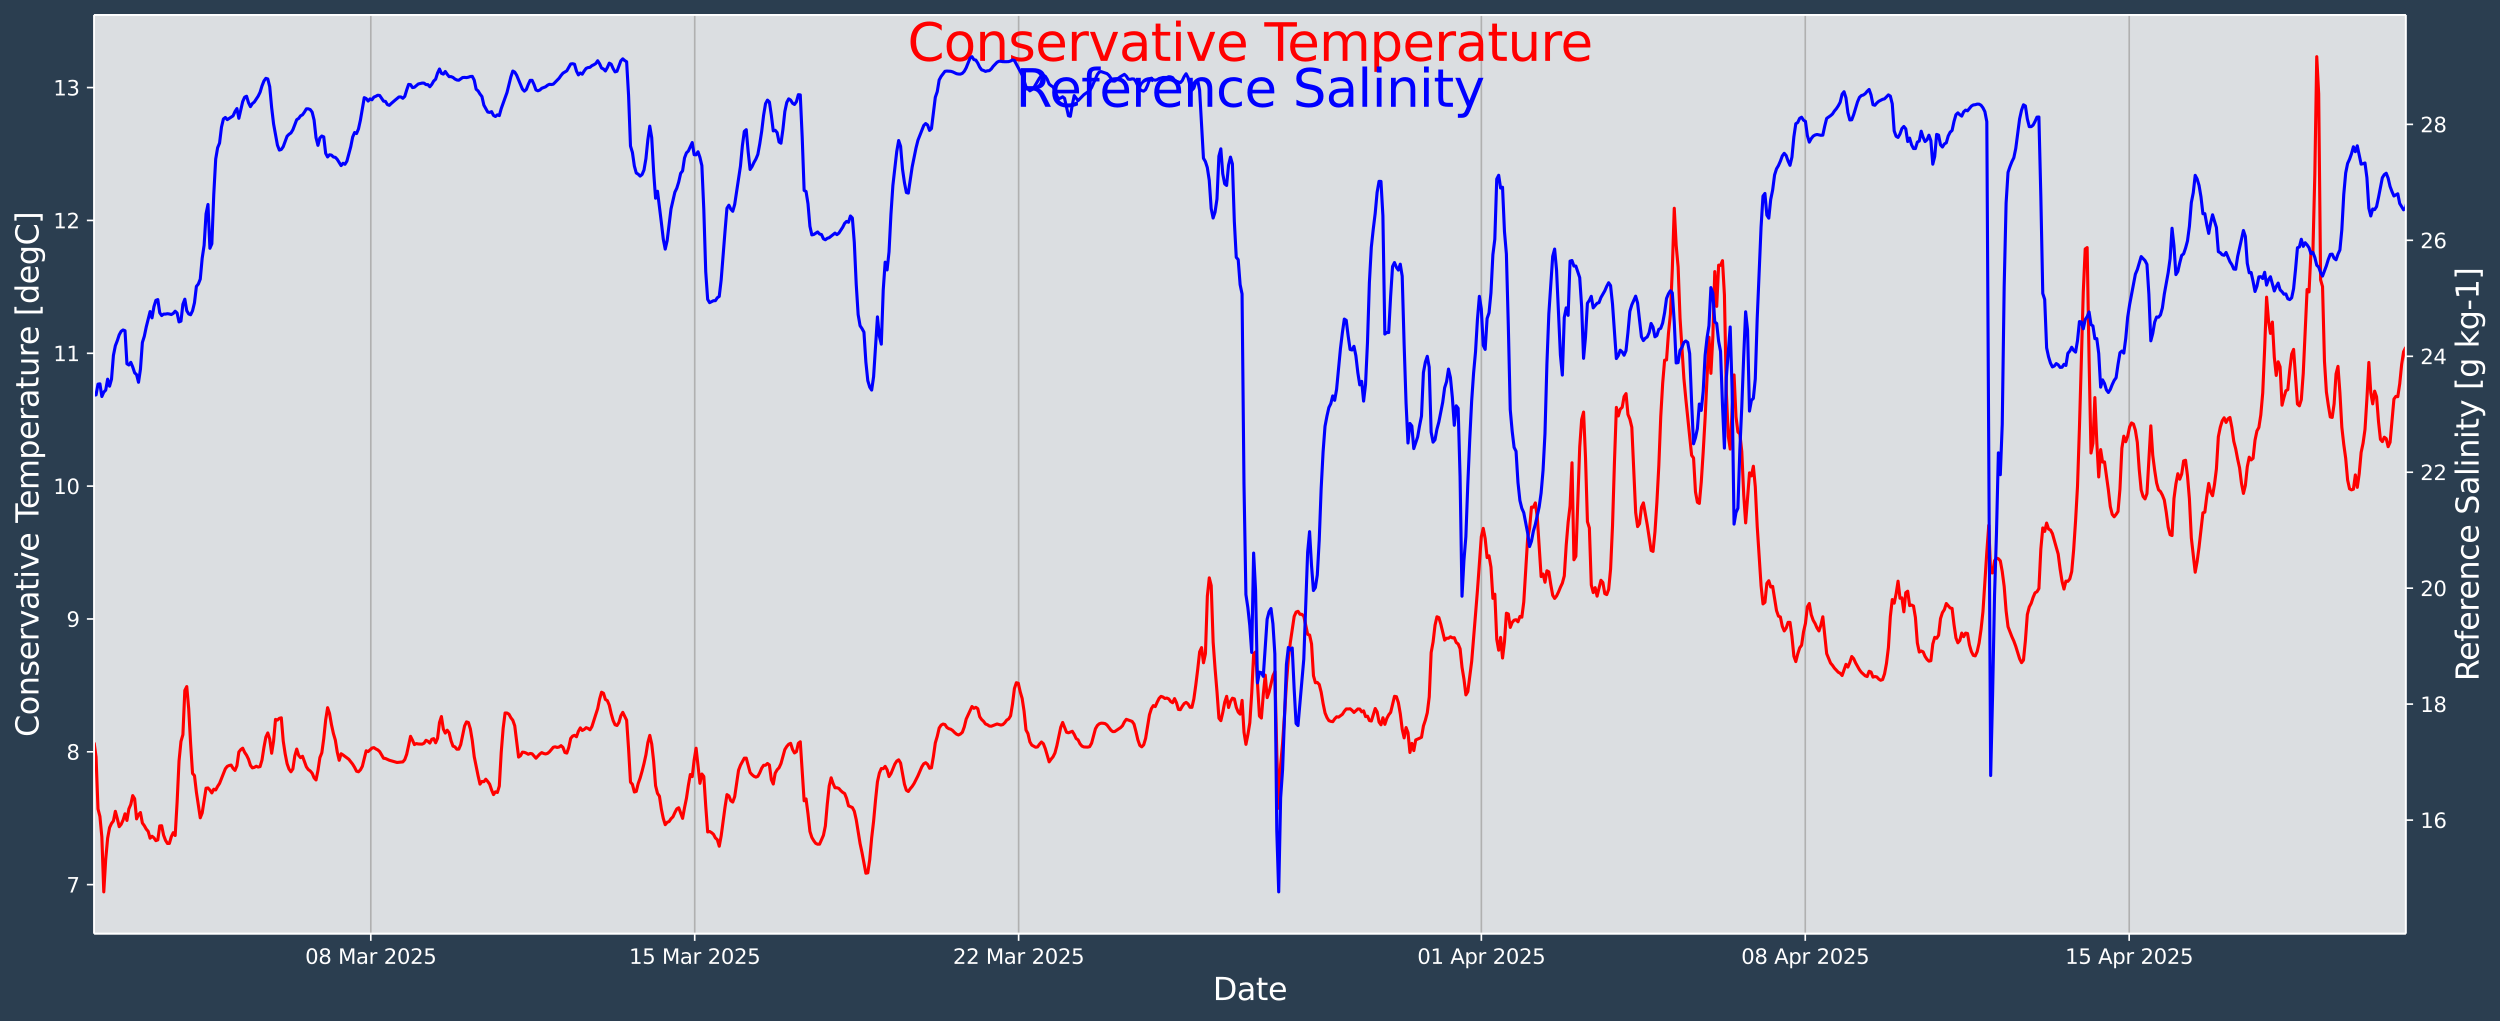 <?xml version="1.0" encoding="UTF-8"?>
<!DOCTYPE svg  PUBLIC '-//W3C//DTD SVG 1.1//EN'  'http://www.w3.org/Graphics/SVG/1.1/DTD/svg11.dtd'>
<svg width="1206.9pt" height="493.12pt" version="1.1" viewBox="0 0 1206.9 493.12" xmlns="http://www.w3.org/2000/svg" xmlns:xlink="http://www.w3.org/1999/xlink">
 <defs>
  <style type="text/css">*{stroke-linejoin: round; stroke-linecap: butt}</style>
 </defs>
 <g id="figure_1">
  <g id="patch_1">
   <path d="m0 493.12h1206.9v-493.12h-1206.9z" fill="#2b3e50"/>
  </g>
  <g id="axes_1">
   <g id="patch_2">
    <path d="m45.442 450.72h1116v-443.52h-1116z" fill="#dbdee1"/>
   </g>
   <g id="matplotlib.axis_1">
    <g id="xtick_1">
     <g id="line2d_1">
      <path d="m179.01 450.72v-443.52" clip-path="url(#p147156e0b6)" fill="none" stroke="#b0b0b0" stroke-linecap="square" stroke-width=".8"/>
     </g>
     <g id="line2d_2">
      <defs>
       <path id="m8e77ef712d" d="m0 0v3.5" stroke="#fff" stroke-width=".8"/>
      </defs>
      <use x="179.008" y="450.72" fill="#ffffff" stroke="#ffffff" stroke-width=".8" xlink:href="#m8e77ef712d"/>
     </g>
     <g id="text_1">
      <!-- 08 Mar 2025 -->
      <g transform="translate(147.31 465.32) scale(.1 -.1)" fill="#fff">
       <defs>
        <path id="DejaVuSans-30" transform="scale(.016)" d="m2034 4250q-487 0-733-480-245-479-245-1442 0-959 245-1439 246-480 733-480 491 0 736 480 246 480 246 1439 0 963-246 1442-245 480-736 480zm0 500q785 0 1199-621 414-620 414-1801 0-1178-414-1799-414-620-1199-620-784 0-1198 620-414 621-414 1799 0 1181 414 1801 414 621 1198 621z"/>
        <path id="DejaVuSans-38" transform="scale(.016)" d="m2034 2216q-450 0-708-241-257-241-257-662 0-422 257-663 258-241 708-241t709 242q260 243 260 662 0 421-258 662-257 241-711 241zm-631 268q-406 100-633 378-226 279-226 679 0 559 398 884 399 325 1092 325 697 0 1094-325t397-884q0-400-227-679-226-278-629-378 456-106 710-416 255-309 255-755 0-679-414-1042-414-362-1186-362-771 0-1186 362-414 363-414 1042 0 446 256 755 257 310 713 416zm-231 997q0-362 226-565 227-203 636-203 407 0 636 203 230 203 230 565 0 363-230 566-229 203-636 203-409 0-636-203-226-203-226-566z"/>
        <path id="DejaVuSans-4d" transform="scale(.016)" d="m628 4666h941l1190-3175 1197 3175h941v-4666h-616v4097l-1203-3200h-634l-1203 3200v-4097h-613v4666z"/>
        <path id="DejaVuSans-61" transform="scale(.016)" d="m2194 1759q-697 0-966-159t-269-544q0-306 202-486 202-179 548-179 479 0 768 339t289 901v128h-572zm1147 238v-1997h-575v531q-197-318-491-470t-719-152q-537 0-855 302-317 302-317 808 0 590 395 890 396 300 1180 300h807v57q0 397-261 614t-733 217q-300 0-585-72-284-72-546-216v532q315 122 612 182 297 61 578 61 760 0 1135-394 375-393 375-1193z"/>
        <path id="DejaVuSans-72" transform="scale(.016)" d="m2631 2963q-97 56-211 82-114 27-251 27-488 0-749-317t-261-911v-1844h-578v3500h578v-544q182 319 472 473 291 155 707 155 59 0 131-8 72-7 159-23l3-590z"/>
        <path id="DejaVuSans-32" transform="scale(.016)" d="m1228 531h2203v-531h-2962v531q359 372 979 998 621 627 780 809 303 340 423 576 121 236 121 464 0 372-261 606-261 235-680 235-297 0-627-103-329-103-704-313v638q381 153 712 231 332 78 607 78 725 0 1156-363 431-362 431-968 0-288-108-546-107-257-392-607-78-91-497-524-418-433-1181-1211z"/>
        <path id="DejaVuSans-35" transform="scale(.016)" d="m691 4666h2478v-532h-1900v-1143q137 47 274 70 138 23 276 23 781 0 1237-428 457-428 457-1159 0-753-469-1171-469-417-1322-417-294 0-599 50-304 50-629 150v635q281-153 581-228t634-75q541 0 856 284 316 284 316 772 0 487-316 771-315 285-856 285-253 0-505-56-251-56-513-175v2344z"/>
       </defs>
       <use xlink:href="#DejaVuSans-30"/>
       <use transform="translate(63.623)" xlink:href="#DejaVuSans-38"/>
       <use transform="translate(127.25)" xlink:href="#DejaVuSans-20"/>
       <use transform="translate(159.03)" xlink:href="#DejaVuSans-4d"/>
       <use transform="translate(245.31)" xlink:href="#DejaVuSans-61"/>
       <use transform="translate(306.59)" xlink:href="#DejaVuSans-72"/>
       <use transform="translate(347.71)" xlink:href="#DejaVuSans-20"/>
       <use transform="translate(379.49)" xlink:href="#DejaVuSans-32"/>
       <use transform="translate(443.12)" xlink:href="#DejaVuSans-30"/>
       <use transform="translate(506.74)" xlink:href="#DejaVuSans-32"/>
       <use transform="translate(570.36)" xlink:href="#DejaVuSans-35"/>
      </g>
     </g>
    </g>
    <g id="xtick_2">
     <g id="line2d_3">
      <path d="m335.38 450.72v-443.52" clip-path="url(#p147156e0b6)" fill="none" stroke="#b0b0b0" stroke-linecap="square" stroke-width=".8"/>
     </g>
     <g id="line2d_4">
      <use x="335.379" y="450.72" fill="#ffffff" stroke="#ffffff" stroke-width=".8" xlink:href="#m8e77ef712d"/>
     </g>
     <g id="text_2">
      <!-- 15 Mar 2025 -->
      <g transform="translate(303.68 465.32) scale(.1 -.1)" fill="#fff">
       <defs>
        <path id="DejaVuSans-31" transform="scale(.016)" d="m794 531h1031v3560l-1122-225v575l1116 225h631v-4135h1031v-531h-2687v531z"/>
       </defs>
       <use xlink:href="#DejaVuSans-31"/>
       <use transform="translate(63.623)" xlink:href="#DejaVuSans-35"/>
       <use transform="translate(127.25)" xlink:href="#DejaVuSans-20"/>
       <use transform="translate(159.03)" xlink:href="#DejaVuSans-4d"/>
       <use transform="translate(245.31)" xlink:href="#DejaVuSans-61"/>
       <use transform="translate(306.59)" xlink:href="#DejaVuSans-72"/>
       <use transform="translate(347.71)" xlink:href="#DejaVuSans-20"/>
       <use transform="translate(379.49)" xlink:href="#DejaVuSans-32"/>
       <use transform="translate(443.12)" xlink:href="#DejaVuSans-30"/>
       <use transform="translate(506.74)" xlink:href="#DejaVuSans-32"/>
       <use transform="translate(570.36)" xlink:href="#DejaVuSans-35"/>
      </g>
     </g>
    </g>
    <g id="xtick_3">
     <g id="line2d_5">
      <path d="m491.75 450.72v-443.52" clip-path="url(#p147156e0b6)" fill="none" stroke="#b0b0b0" stroke-linecap="square" stroke-width=".8"/>
     </g>
     <g id="line2d_6">
      <use x="491.749" y="450.72" fill="#ffffff" stroke="#ffffff" stroke-width=".8" xlink:href="#m8e77ef712d"/>
     </g>
     <g id="text_3">
      <!-- 22 Mar 2025 -->
      <g transform="translate(460.05 465.32) scale(.1 -.1)" fill="#fff">
       <use xlink:href="#DejaVuSans-32"/>
       <use transform="translate(63.623)" xlink:href="#DejaVuSans-32"/>
       <use transform="translate(127.25)" xlink:href="#DejaVuSans-20"/>
       <use transform="translate(159.03)" xlink:href="#DejaVuSans-4d"/>
       <use transform="translate(245.31)" xlink:href="#DejaVuSans-61"/>
       <use transform="translate(306.59)" xlink:href="#DejaVuSans-72"/>
       <use transform="translate(347.71)" xlink:href="#DejaVuSans-20"/>
       <use transform="translate(379.49)" xlink:href="#DejaVuSans-32"/>
       <use transform="translate(443.12)" xlink:href="#DejaVuSans-30"/>
       <use transform="translate(506.74)" xlink:href="#DejaVuSans-32"/>
       <use transform="translate(570.36)" xlink:href="#DejaVuSans-35"/>
      </g>
     </g>
    </g>
    <g id="xtick_4">
     <g id="line2d_7">
      <path d="m715.14 450.72v-443.52" clip-path="url(#p147156e0b6)" fill="none" stroke="#b0b0b0" stroke-linecap="square" stroke-width=".8"/>
     </g>
     <g id="line2d_8">
      <use x="715.135" y="450.72" fill="#ffffff" stroke="#ffffff" stroke-width=".8" xlink:href="#m8e77ef712d"/>
     </g>
     <g id="text_4">
      <!-- 01 Apr 2025 -->
      <g transform="translate(684.22 465.32) scale(.1 -.1)" fill="#fff">
       <defs>
        <path id="DejaVuSans-41" transform="scale(.016)" d="m2188 4044-857-2322h1716l-859 2322zm-357 622h716l1778-4666h-656l-425 1197h-2103l-425-1197h-666l1781 4666z"/>
        <path id="DejaVuSans-70" transform="scale(.016)" d="m1159 525v-1856h-578v4831h578v-531q182 312 458 463 277 152 661 152 638 0 1036-506 399-506 399-1331t-399-1332q-398-506-1036-506-384 0-661 152-276 152-458 464zm1957 1222q0 634-261 995t-717 361q-457 0-718-361t-261-995 261-995 718-361q456 0 717 361t261 995z"/>
       </defs>
       <use xlink:href="#DejaVuSans-30"/>
       <use transform="translate(63.623)" xlink:href="#DejaVuSans-31"/>
       <use transform="translate(127.25)" xlink:href="#DejaVuSans-20"/>
       <use transform="translate(159.03)" xlink:href="#DejaVuSans-41"/>
       <use transform="translate(227.44)" xlink:href="#DejaVuSans-70"/>
       <use transform="translate(290.92)" xlink:href="#DejaVuSans-72"/>
       <use transform="translate(332.03)" xlink:href="#DejaVuSans-20"/>
       <use transform="translate(363.82)" xlink:href="#DejaVuSans-32"/>
       <use transform="translate(427.44)" xlink:href="#DejaVuSans-30"/>
       <use transform="translate(491.06)" xlink:href="#DejaVuSans-32"/>
       <use transform="translate(554.69)" xlink:href="#DejaVuSans-35"/>
      </g>
     </g>
    </g>
    <g id="xtick_5">
     <g id="line2d_9">
      <path d="m871.51 450.72v-443.52" clip-path="url(#p147156e0b6)" fill="none" stroke="#b0b0b0" stroke-linecap="square" stroke-width=".8"/>
     </g>
     <g id="line2d_10">
      <use x="871.506" y="450.72" fill="#ffffff" stroke="#ffffff" stroke-width=".8" xlink:href="#m8e77ef712d"/>
     </g>
     <g id="text_5">
      <!-- 08 Apr 2025 -->
      <g transform="translate(840.59 465.32) scale(.1 -.1)" fill="#fff">
       <use xlink:href="#DejaVuSans-30"/>
       <use transform="translate(63.623)" xlink:href="#DejaVuSans-38"/>
       <use transform="translate(127.25)" xlink:href="#DejaVuSans-20"/>
       <use transform="translate(159.03)" xlink:href="#DejaVuSans-41"/>
       <use transform="translate(227.44)" xlink:href="#DejaVuSans-70"/>
       <use transform="translate(290.92)" xlink:href="#DejaVuSans-72"/>
       <use transform="translate(332.03)" xlink:href="#DejaVuSans-20"/>
       <use transform="translate(363.82)" xlink:href="#DejaVuSans-32"/>
       <use transform="translate(427.44)" xlink:href="#DejaVuSans-30"/>
       <use transform="translate(491.06)" xlink:href="#DejaVuSans-32"/>
       <use transform="translate(554.69)" xlink:href="#DejaVuSans-35"/>
      </g>
     </g>
    </g>
    <g id="xtick_6">
     <g id="line2d_11">
      <path d="m1027.9 450.72v-443.52" clip-path="url(#p147156e0b6)" fill="none" stroke="#b0b0b0" stroke-linecap="square" stroke-width=".8"/>
     </g>
     <g id="line2d_12">
      <use x="1027.876" y="450.72" fill="#ffffff" stroke="#ffffff" stroke-width=".8" xlink:href="#m8e77ef712d"/>
     </g>
     <g id="text_6">
      <!-- 15 Apr 2025 -->
      <g transform="translate(996.96 465.32) scale(.1 -.1)" fill="#fff">
       <use xlink:href="#DejaVuSans-31"/>
       <use transform="translate(63.623)" xlink:href="#DejaVuSans-35"/>
       <use transform="translate(127.25)" xlink:href="#DejaVuSans-20"/>
       <use transform="translate(159.03)" xlink:href="#DejaVuSans-41"/>
       <use transform="translate(227.44)" xlink:href="#DejaVuSans-70"/>
       <use transform="translate(290.92)" xlink:href="#DejaVuSans-72"/>
       <use transform="translate(332.03)" xlink:href="#DejaVuSans-20"/>
       <use transform="translate(363.82)" xlink:href="#DejaVuSans-32"/>
       <use transform="translate(427.44)" xlink:href="#DejaVuSans-30"/>
       <use transform="translate(491.06)" xlink:href="#DejaVuSans-32"/>
       <use transform="translate(554.69)" xlink:href="#DejaVuSans-35"/>
      </g>
     </g>
    </g>
    <g id="text_7">
     <!-- Date -->
     <g transform="translate(585.52 482.8) scale(.15 -.15)" fill="#fff">
      <defs>
       <path id="BitstreamVeraSans-Roman-44" transform="scale(.016)" d="m1259 4147v-3628h763q966 0 1414 437 448 438 448 1382 0 937-448 1373t-1414 436h-763zm-631 519h1297q1356 0 1990-564 635-564 635-1764 0-1207-638-1773-637-565-1987-565h-1297v4666z"/>
       <path id="BitstreamVeraSans-Roman-61" transform="scale(.016)" d="m2194 1759q-697 0-966-159t-269-544q0-306 202-486 202-179 548-179 479 0 768 339t289 901v128h-572zm1147 238v-1997h-575v531q-197-318-491-470t-719-152q-537 0-855 302-317 302-317 808 0 590 395 890 396 300 1180 300h807v57q0 397-261 614t-733 217q-300 0-585-72-284-72-546-216v532q315 122 612 182 297 61 578 61 760 0 1135-394 375-393 375-1193z"/>
       <path id="BitstreamVeraSans-Roman-74" transform="scale(.016)" d="m1172 4494v-994h1184v-447h-1184v-1900q0-428 117-550t477-122h590v-481h-590q-666 0-919 248-253 249-253 905v1900h-422v447h422v994h578z"/>
       <path id="BitstreamVeraSans-Roman-65" transform="scale(.016)" d="m3597 1894v-281h-2644q38-594 358-905t892-311q331 0 642 81t618 244v-544q-310-131-635-200t-659-69q-838 0-1327 487-489 488-489 1320 0 859 464 1363 464 505 1252 505 706 0 1117-455 411-454 411-1235zm-575 169q-6 471-264 752-258 282-683 282-481 0-770-272t-333-766l2050 4z"/>
      </defs>
      <use xlink:href="#BitstreamVeraSans-Roman-44"/>
      <use transform="translate(77.002)" xlink:href="#BitstreamVeraSans-Roman-61"/>
      <use transform="translate(138.28)" xlink:href="#BitstreamVeraSans-Roman-74"/>
      <use transform="translate(177.49)" xlink:href="#BitstreamVeraSans-Roman-65"/>
     </g>
    </g>
   </g>
   <g id="matplotlib.axis_2">
    <g id="ytick_1">
     <g id="line2d_13">
      <defs>
       <path id="m340c1644ea" d="m0 0h-3.5" stroke="#fff" stroke-width=".8"/>
      </defs>
      <use x="45.442" y="427.07" fill="#ffffff" stroke="#ffffff" stroke-width=".8" xlink:href="#m340c1644ea"/>
     </g>
     <g id="text_8">
      <!-- 7 -->
      <g transform="translate(32.08 430.87) scale(.1 -.1)" fill="#fff">
       <defs>
        <path id="DejaVuSans-37" transform="scale(.016)" d="m525 4666h3e3v-269l-1694-4397h-659l1594 4134h-2241v532z"/>
       </defs>
       <use xlink:href="#DejaVuSans-37"/>
      </g>
     </g>
    </g>
    <g id="ytick_2">
     <g id="line2d_14">
      <use x="45.442" y="362.939" fill="#ffffff" stroke="#ffffff" stroke-width=".8" xlink:href="#m340c1644ea"/>
     </g>
     <g id="text_9">
      <!-- 8 -->
      <g transform="translate(32.08 366.74) scale(.1 -.1)" fill="#fff">
       <use xlink:href="#DejaVuSans-38"/>
      </g>
     </g>
    </g>
    <g id="ytick_3">
     <g id="line2d_15">
      <use x="45.442" y="298.809" fill="#ffffff" stroke="#ffffff" stroke-width=".8" xlink:href="#m340c1644ea"/>
     </g>
     <g id="text_10">
      <!-- 9 -->
      <g transform="translate(32.08 302.61) scale(.1 -.1)" fill="#fff">
       <defs>
        <path id="DejaVuSans-39" transform="scale(.016)" d="m703 97v575q238-113 481-172 244-59 479-59 625 0 954 420 330 420 377 1277-181-269-460-413-278-144-615-144-700 0-1108 423-408 424-408 1159 0 718 425 1152 425 435 1131 435 810 0 1236-621 427-620 427-1801 0-1103-524-1761-523-658-1407-658-238 0-482 47-243 47-506 141zm1256 1978q425 0 673 290 249 291 249 798 0 503-249 795-248 292-673 292t-673-292-248-795q0-507 248-798 248-290 673-290z"/>
       </defs>
       <use xlink:href="#DejaVuSans-39"/>
      </g>
     </g>
    </g>
    <g id="ytick_4">
     <g id="line2d_16">
      <use x="45.442" y="234.678" fill="#ffffff" stroke="#ffffff" stroke-width=".8" xlink:href="#m340c1644ea"/>
     </g>
     <g id="text_11">
      <!-- 10 -->
      <g transform="translate(25.717 238.48) scale(.1 -.1)" fill="#fff">
       <use xlink:href="#DejaVuSans-31"/>
       <use transform="translate(63.623)" xlink:href="#DejaVuSans-30"/>
      </g>
     </g>
    </g>
    <g id="ytick_5">
     <g id="line2d_17">
      <use x="45.442" y="170.548" fill="#ffffff" stroke="#ffffff" stroke-width=".8" xlink:href="#m340c1644ea"/>
     </g>
     <g id="text_12">
      <!-- 11 -->
      <g transform="translate(25.717 174.35) scale(.1 -.1)" fill="#fff">
       <use xlink:href="#DejaVuSans-31"/>
       <use transform="translate(63.623)" xlink:href="#DejaVuSans-31"/>
      </g>
     </g>
    </g>
    <g id="ytick_6">
     <g id="line2d_18">
      <use x="45.442" y="106.417" fill="#ffffff" stroke="#ffffff" stroke-width=".8" xlink:href="#m340c1644ea"/>
     </g>
     <g id="text_13">
      <!-- 12 -->
      <g transform="translate(25.717 110.22) scale(.1 -.1)" fill="#fff">
       <use xlink:href="#DejaVuSans-31"/>
       <use transform="translate(63.623)" xlink:href="#DejaVuSans-32"/>
      </g>
     </g>
    </g>
    <g id="ytick_7">
     <g id="line2d_19">
      <use x="45.442" y="42.287" fill="#ffffff" stroke="#ffffff" stroke-width=".8" xlink:href="#m340c1644ea"/>
     </g>
     <g id="text_14">
      <!-- 13 -->
      <g transform="translate(25.717 46.086) scale(.1 -.1)" fill="#fff">
       <defs>
        <path id="DejaVuSans-33" transform="scale(.016)" d="m2597 2516q453-97 707-404 255-306 255-756 0-690-475-1069-475-378-1350-378-293 0-604 58t-642 174v609q262-153 574-231 313-78 654-78 593 0 904 234t311 681q0 413-289 645-289 233-804 233h-544v519h569q465 0 712 186t247 536q0 359-255 551-254 193-729 193-260 0-557-57-297-56-653-174v562q360 100 674 150t592 50q719 0 1137-327 419-326 419-882 0-388-222-655t-631-370z"/>
       </defs>
       <use xlink:href="#DejaVuSans-31"/>
       <use transform="translate(63.623)" xlink:href="#DejaVuSans-33"/>
      </g>
     </g>
    </g>
    <g id="text_15">
     <!-- Conservative Temperature [degC] -->
     <g transform="translate(18.598 355.76) rotate(-90) scale(.15 -.15)" fill="#fff">
      <defs>
       <path id="BitstreamVeraSans-Roman-43" transform="scale(.016)" d="m4122 4306v-665q-319 297-680 443-361 147-767 147-800 0-1225-489t-425-1414q0-922 425-1411t1225-489q406 0 767 147t680 444v-660q-331-225-702-338-370-112-782-112-1060 0-1670 648-609 649-609 1771 0 1125 609 1773 610 649 1670 649 418 0 788-111 371-111 696-333z"/>
       <path id="BitstreamVeraSans-Roman-6f" transform="scale(.016)" d="m1959 3097q-462 0-731-361t-269-989 267-989q268-361 733-361 460 0 728 362 269 363 269 988 0 622-269 986-268 364-728 364zm0 487q750 0 1178-488 429-487 429-1349 0-859-429-1349-428-489-1178-489-753 0-1180 489-426 490-426 1349 0 862 426 1349 427 488 1180 488z"/>
       <path id="BitstreamVeraSans-Roman-6e" transform="scale(.016)" d="m3513 2113v-2113h-575v2094q0 497-194 743-194 247-581 247-466 0-735-297-269-296-269-809v-1978h-578v3500h578v-544q207 316 486 472 280 156 646 156 603 0 912-373 310-373 310-1098z"/>
       <path id="BitstreamVeraSans-Roman-73" transform="scale(.016)" d="m2834 3397v-544q-243 125-506 187-262 63-544 63-428 0-642-131t-214-394q0-200 153-314t616-217l197-44q612-131 870-370t258-667q0-488-386-773-386-284-1061-284-281 0-586 55t-642 164v594q319-166 628-249 309-82 613-82 406 0 624 139 219 139 219 392 0 234-158 359-157 125-692 241l-200 47q-534 112-772 345-237 233-237 639 0 494 350 762 350 269 994 269 318 0 599-47 282-46 519-140z"/>
       <path id="BitstreamVeraSans-Roman-72" transform="scale(.016)" d="m2631 2963q-97 56-211 82-114 27-251 27-488 0-749-317t-261-911v-1844h-578v3500h578v-544q182 319 472 473 291 155 707 155 59 0 131-8 72-7 159-23l3-590z"/>
       <path id="BitstreamVeraSans-Roman-76" transform="scale(.016)" d="m191 3500h609l1094-2937 1094 2937h609l-1313-3500h-781l-1312 3500z"/>
       <path id="BitstreamVeraSans-Roman-69" transform="scale(.016)" d="m603 3500h575v-3500h-575v3500zm0 1363h575v-729h-575v729z"/>
       <path id="BitstreamVeraSans-Roman-54" transform="scale(.016)" d="m-19 4666h3947v-532h-1656v-4134h-634v4134h-1657v532z"/>
       <path id="BitstreamVeraSans-Roman-6d" transform="scale(.016)" d="m3328 2828q216 388 516 572t706 184q547 0 844-383 297-382 297-1088v-2113h-578v2094q0 503-179 746-178 244-543 244-447 0-707-297-259-296-259-809v-1978h-578v2094q0 506-178 748t-550 242q-441 0-701-298-259-298-259-808v-1978h-578v3500h578v-544q197 322 472 475t653 153q382 0 649-194 267-193 395-562z"/>
       <path id="BitstreamVeraSans-Roman-70" transform="scale(.016)" d="m1159 525v-1856h-578v4831h578v-531q182 312 458 463 277 152 661 152 638 0 1036-506 399-506 399-1331t-399-1332q-398-506-1036-506-384 0-661 152-276 152-458 464zm1957 1222q0 634-261 995t-717 361q-457 0-718-361t-261-995 261-995 718-361q456 0 717 361t261 995z"/>
       <path id="BitstreamVeraSans-Roman-75" transform="scale(.016)" d="m544 1381v2119h575v-2097q0-497 193-746 194-248 582-248 465 0 735 297 271 297 271 810v1984h575v-3500h-575v538q-209-319-486-474-276-155-642-155-603 0-916 375-312 375-312 1097z"/>
       <path id="BitstreamVeraSans-Roman-5b" transform="scale(.016)" d="m550 4863h1325v-447h-750v-4813h750v-447h-1325v5707z"/>
       <path id="BitstreamVeraSans-Roman-64" transform="scale(.016)" d="m2906 2969v1894h575v-4863h-575v525q-181-312-458-464-276-152-664-152-634 0-1033 506-398 507-398 1332t398 1331q399 506 1033 506 388 0 664-152 277-151 458-463zm-1959-1222q0-634 261-995t717-361 718 361q263 361 263 995t-263 995q-262 361-718 361t-717-361-261-995z"/>
       <path id="BitstreamVeraSans-Roman-67" transform="scale(.016)" d="m2906 1791q0 625-258 968-257 344-723 344-462 0-720-344-258-343-258-968 0-622 258-966t720-344q466 0 723 344 258 344 258 966zm575-1357q0-893-397-1329-396-436-1215-436-303 0-572 45t-522 139v559q253-137 500-202 247-66 503-66 566 0 847 295t281 892v285q-178-310-456-463t-666-153q-643 0-1037 490-394 491-394 1301 0 812 394 1302 394 491 1037 491 388 0 666-153t456-462v531h575v-3066z"/>
       <path id="BitstreamVeraSans-Roman-5d" transform="scale(.016)" d="m1947 4863v-5707h-1325v447h747v4813h-747v447h1325z"/>
      </defs>
      <use xlink:href="#BitstreamVeraSans-Roman-43"/>
      <use transform="translate(69.824)" xlink:href="#BitstreamVeraSans-Roman-6f"/>
      <use transform="translate(131.01)" xlink:href="#BitstreamVeraSans-Roman-6e"/>
      <use transform="translate(194.38)" xlink:href="#BitstreamVeraSans-Roman-73"/>
      <use transform="translate(246.48)" xlink:href="#BitstreamVeraSans-Roman-65"/>
      <use transform="translate(308.01)" xlink:href="#BitstreamVeraSans-Roman-72"/>
      <use transform="translate(349.12)" xlink:href="#BitstreamVeraSans-Roman-76"/>
      <use transform="translate(408.3)" xlink:href="#BitstreamVeraSans-Roman-61"/>
      <use transform="translate(469.58)" xlink:href="#BitstreamVeraSans-Roman-74"/>
      <use transform="translate(508.79)" xlink:href="#BitstreamVeraSans-Roman-69"/>
      <use transform="translate(536.57)" xlink:href="#BitstreamVeraSans-Roman-76"/>
      <use transform="translate(595.75)" xlink:href="#BitstreamVeraSans-Roman-65"/>
      <use transform="translate(657.28)" xlink:href="#BitstreamVeraSans-Roman-20"/>
      <use transform="translate(689.06)" xlink:href="#BitstreamVeraSans-Roman-54"/>
      <use transform="translate(733.15)" xlink:href="#BitstreamVeraSans-Roman-65"/>
      <use transform="translate(794.67)" xlink:href="#BitstreamVeraSans-Roman-6d"/>
      <use transform="translate(892.08)" xlink:href="#BitstreamVeraSans-Roman-70"/>
      <use transform="translate(955.56)" xlink:href="#BitstreamVeraSans-Roman-65"/>
      <use transform="translate(1017.1)" xlink:href="#BitstreamVeraSans-Roman-72"/>
      <use transform="translate(1058.2)" xlink:href="#BitstreamVeraSans-Roman-61"/>
      <use transform="translate(1119.5)" xlink:href="#BitstreamVeraSans-Roman-74"/>
      <use transform="translate(1158.7)" xlink:href="#BitstreamVeraSans-Roman-75"/>
      <use transform="translate(1222.1)" xlink:href="#BitstreamVeraSans-Roman-72"/>
      <use transform="translate(1260.9)" xlink:href="#BitstreamVeraSans-Roman-65"/>
      <use transform="translate(1322.4)" xlink:href="#BitstreamVeraSans-Roman-20"/>
      <use transform="translate(1354.2)" xlink:href="#BitstreamVeraSans-Roman-5b"/>
      <use transform="translate(1393.2)" xlink:href="#BitstreamVeraSans-Roman-64"/>
      <use transform="translate(1456.7)" xlink:href="#BitstreamVeraSans-Roman-65"/>
      <use transform="translate(1518.2)" xlink:href="#BitstreamVeraSans-Roman-67"/>
      <use transform="translate(1581.7)" xlink:href="#BitstreamVeraSans-Roman-43"/>
      <use transform="translate(1651.6)" xlink:href="#BitstreamVeraSans-Roman-5d"/>
     </g>
    </g>
   </g>
   <g id="line2d_20">
    <path d="m45.442 358.48 0.931 6.976 0.931 25.055 0.931 3.635 0.931 9.894 0.931 26.521 0.931-15.709 0.931-10.198 0.931-5.093 0.931-2.024 0.931-1.241 0.931-4.613 0.931 3.468 0.931 3.944 0.931-1.132 0.931-2.082 0.931-3.006 0.931 3.2 0.931-5.56 0.931-2.169 0.931-4.262 0.931 1.522 0.931 9.718 0.931-2.05 0.931-1.019 0.931 5.056 0.931 1.277 0.931 1.659 0.931 1.092 0.931 3.303 0.931-0.941 0.931 0.782 0.931 1.345 0.931-0.362 0.931-6.764 0.931-0.07 0.931 4.569 0.931 2.484 0.931 1.502 0.931-0.024 0.931-3.244 0.931-1.946 0.931 1.368 0.931-16.065 0.931-19.96 0.931-9.37 0.931-3.28 0.931-21.359 0.931-1.86 0.931 10.654 0.931 16.911 0.931 14.379 0.931 1.022 0.931 8.04 1.862 12.348 0.931-2.364 1.862-11.923 0.931-0.128 0.931 1.039 0.931 1.36 0.931-1.786 0.931 0.353 0.931-1.727 0.931-1.425 2.792-7.056 0.931-1.184 0.931-0.41 0.931-0.209 0.931 1.599 0.931 0.985 0.931-2.246 0.931-6.628 0.931-1.174 0.931-0.684 0.931 2.011 0.931 1.387 0.931 1.909 0.931 2.957 0.931 1.235 0.931-0.231 0.931-0.557 0.931 0.421 0.931-0.24 0.931-3.19 0.931-6.068 0.931-4.984 0.931-2.016 0.931 2.944 0.931 6.864 0.931-5.922 0.931-10.422 0.931 0.325 0.931-0.835 0.931-0.246 0.931 11.168 0.931 6.197 0.931 4.768 0.931 2.609 0.931 1.314 0.931-1.375 0.931-6.309 0.931-3.288 0.931 3.06 0.931 1.093 0.931-0.675 1.862 5.11 0.931 1.32 0.931 0.665 0.931 1.106 0.931 2.209 0.931 1.029 0.931-4.578 0.931-6.218 0.931-2.323 0.931-6.886 0.931-8.974 0.931-5.906 0.931 2.764 0.931 5.397 0.931 4.272 0.931 3.203 0.931 5.803 0.931 3.951 0.931-3.162 0.931 0.589 2.792 2.089 1.862 2.382 0.931 1.54 0.931 1.834 0.931 0.279 0.931-0.939 0.931-1.697 1.862-7.511 0.931 0.416 1.862-1.722 0.931-0.213 0.931 0.635 0.931 0.459 0.931 0.841 1.862 3.186 0.931 0.133 1.862 0.844 3.723 1.07 2.792-0.285 0.931-1.104 0.931-2.572 1.862-8.664 0.931 1.869 0.931 2.123 0.931-0.497 0.931 0.207 1.862 0.071 0.931-0.441 0.931-1.402 0.931 0.467 0.931 0.861 0.931-1.833 0.931-0.304 0.931 1.991 0.931-2.155 0.931-7.623 0.931-2.877 0.931 6.053 0.931 1.914 0.931-1.376 0.931 1.217 0.931 3.908 0.931 2.549 0.931 0.379 0.931 1.12 0.931-0.036 0.931-2.166 1.862-9.005 0.931-1.985 0.931 0.319 0.931 3.074 0.931 5.632 0.931 7.752 1.862 9.195 0.931 4.071 0.931-1.292 0.931 0.106 0.931-1.192 0.931 1.092 0.931 1.324 0.931 2.78 0.931 2.238 0.931-1.328 0.931 0.308 0.931-3.085 0.931-16.322 0.931-11.584 0.931-7.384 0.931 0.025 0.931 0.567 0.931 1.699 0.931 1.208 0.931 2.682 1.862 15.109 0.931-0.68 0.931-1.709 0.931 0.11 0.931 0.367 0.931 0.554 0.931-0.402 0.931 0.165 1.862 2.132 1.862-2.01 0.931-0.689 0.931 0.427 0.931 0.22 0.931-0.269 0.931-0.762 1.862-2.208 0.931-0.207 0.931 0.306 0.931-0.198 0.931-0.679 0.931 0.827 0.931 2.479 0.931 0.286 0.931-2.689 0.931-4.389 0.931-1.13 0.931-0.356 0.931 0.68 0.931-2.642 0.931-1.64 0.931 1.24 0.931-0.505 0.931-0.831 0.931 0.347 0.931 0.671 0.931-1.53 1.862-5.851 0.931-2.847 0.931-4.628 0.931-3.282 0.931 0.506 0.931 2.985 0.931 0.56 0.931 2.21 0.931 4.103 0.931 3.302 0.931 2.037 0.931 0.361 0.931-1.442 0.931-3.264 0.931-1.632 1.862 3.805 0.931 13.734 0.931 16.143 0.931 1.069 0.931 3.701 0.931-0.298 0.931-3.809 0.931-2.642 0.931-3.283 0.931-3.697 0.931-4.258 0.931-5.912 0.931-3.437 0.931 4.14 0.931 8.371 0.931 11.773 0.931 3.721 0.931 1.358 0.931 6.23 0.931 4.524 0.931 2.997 0.931-1.161 0.931-0.348 0.931-1.38 0.931-0.902 0.931-2.062 0.931-1.78 0.931-0.539 1.862 5.119 0.931-5.16 0.931-4.533 0.931-6.29 0.931-5.194 0.931 1.026 0.931-8.082 0.931-5.631 1.862 16.944 0.931-4.489 0.931 1.173 0.931 14.355 0.931 12.443 0.931-0.229 0.931 0.551 0.931 0.804 0.931 1.762 0.931 0.834 0.931 3.162 0.931-5.021 1.862-13.905 0.931-5.982 0.931 0.626 0.931 2.341 0.931 0.623 0.931-2.592 1.862-12.764 0.931-2.442 1.862-3.409 0.931-0.001 1.862 6.955 0.931 1.036 0.931 0.778 0.931 0.396 0.931-0.37 0.931-1.731 0.931-2.232 0.931-1.363 0.931-0.029 0.931-0.857 0.931 0.738 0.931 7.051 0.931 2.134 0.931-5.237 0.931-1.632 0.931-0.989 0.931-2.02 1.862-6.78 0.931-1.488 0.931-1.067 0.931-0.43 0.931 2.975 0.931 1.655 0.931-0.621 0.931-4.04 0.931-0.724 1.862 28.493 0.931-0.91 0.931 7.211 0.931 8.469 0.931 2.933 0.931 1.577 0.931 1.255 0.931 0.428 0.931-0.037 1.862-4.26 0.931-4.513 0.931-10.626 0.931-8.702 0.931-3.927 0.931 2.747 0.931 2.062 0.931 0.003 0.931 0.314 0.931 1.078 0.931 0.822 0.931 0.568 0.931 2.345 0.931 3.581 1.862 0.822 0.931 1.778 0.931 4.088 1.862 11.548 0.931 4.363 1.862 9.94 0.931-0.192 0.931-6.362 0.931-10.498 0.931-8.011 0.931-10.211 0.931-8.862 0.931-4.223 0.931-2.173 0.931 0.06 0.931-1.116 0.931 1.622 0.931 3.307 0.931-1.389 1.862-4.605 0.931-1.481 0.931-0.612 0.931 1.563 1.862 10.25 0.931 2.889 0.931 0.589 0.931-1.357 0.931-1.095 0.931-1.432 1.862-3.705 1.862-4.33 0.931-1.465 0.931-0.499 0.931 0.797 0.931 1.871 0.931-0.227 0.931-5.442 0.931-6.59 0.931-3.157 0.931-4.018 0.931-1.387 0.931-0.51 0.931 0.225 0.931 1.408 0.931 0.588 0.931 0.278 0.931 0.632 0.931 0.965 0.931 0.78 0.931 0.384 0.931-0.452 0.931-0.835 0.931-2.585 0.931-3.795 2.792-6.062 0.931 0.862 0.931-0.477 0.931 0.66 0.931 3.862 0.931 1.373 0.931 0.869 0.931 1.276 0.931 0.36 0.931 0.642 0.931 0.088 2.792-1.1 1.862 0.522 0.931-0.23 0.931-0.867 0.931-1.272 0.931-0.568 0.931-1.506 0.931-5.704 0.931-7.487 0.931-2.797 0.931 0.259 0.931 4.12 0.931 3.202 0.931 6.183 0.931 9.081 0.931 1.69 0.931 3.999 0.931 1.589 1.862 1.036 0.931-0.188 0.931-1.292 0.931-1.057 0.931 0.821 0.931 2.399 1.862 6.368 0.931-1.311 0.931-1.114 0.931-1.858 0.931-3.521 1.862-8.878 0.931-2.34 1.862 4.716 0.931 0.278 1.862-0.734 0.931 1.516 0.931 1.996 0.931 0.625 0.931 1.897 0.931 1.115 0.931 0.417 1.862 0.083 0.931-0.236 0.931-1.655 1.862-6.977 0.931-1.598 0.931-0.808 0.931-0.295 0.931 0.042 0.931 0.171 0.931 0.67 1.862 2.484 0.931 0.717 0.931-0.052 2.792-1.855 0.931-0.919 0.931-1.855 0.931-1.258 2.792 1.004 0.931 1.336 0.931 3.564 0.931 4.035 0.931 2.662 0.931 0.681 0.931-0.946 0.931-3.121 1.862-11.423 0.931-2.954 0.931-1.463 0.931 0.478 0.931-2.134 0.931-1.848 0.931-0.945 0.931 0.316 0.931 0.684 0.931-0.186 0.931 0.412 0.931 1.26 0.931 0.57 0.931-1.984 0.931 2.01 0.931 3.221 0.931 0.124 0.931-1.639 0.931-1.325 0.931-0.56 0.931 0.746 0.931 1.601 0.931 0.044 0.931-4.019 0.931-6.708 0.931-7.553 0.931-8.498 0.931-2.067 0.931 7.323 0.931-4.41 0.931-27.78 0.931-8.805 0.931 3.758 0.931 27.253 0.931 12.833 0.931 11.184 0.931 12.734 0.931 1.187 0.931-3.998 0.931-4.911 0.931-2.848 0.931 5.409 0.931-2.985 0.931-1.524 0.931 0.331 0.931 4.132 0.931 2.268 0.931 0.971 0.931-6.643 0.931 15.404 0.931 5.824 0.931-4.654 0.931-5.748 0.931-14.401 0.931-19.002 0.931-0.793 1.862 30.949 0.931 0.958 0.931-11.416 0.931-9.322 0.931 10.877 0.931-2.724 1.862-7.855 0.931-1.959 0.931 39.969 0.931 25.99 0.931-20.979 0.931-10.58 0.931-13.631 0.931-15.303 0.931-11.842 0.931-7.703 1.862-12.599 0.931-2.076 0.931-0.382 0.931 1.419 0.931 0.042 0.931 0.951 1.862 8.716 0.931 0.338 0.931 4.265 0.931 15.359 0.931 3.386 0.931-0.12 0.931 0.99 0.931 3.726 0.931 5.49 0.931 4.51 0.931 2.238 0.931 1.485 0.931 0.329 0.931 0.157 0.931-1.354 0.931-0.989 0.931 0.15 1.862-1.381 0.931-1.481 0.931-1.098 0.931 0.032 0.931-0.101 0.931 0.772 0.931 1.005 1.862-1.697 0.931 0.05 0.931 1.343 0.931-0.458 0.931 2.745 0.931-0.184 0.931 2.107 0.931 0.223 1.862-6.044 0.931 1.643 0.931 4.925 0.931 1.31 0.931-3.419 0.931 3.195 0.931-2.837 0.931-1.771 0.931-1.17 1.862-7.76 0.931 0.188 0.931 2.853 0.931 5.389 0.931 7.491 0.931 4.142 0.931-4.974 0.931 2.486 0.931 9.534 0.931-4.382 0.931 3.485 0.931-5.154 1.862-0.819 0.931-0.484 0.931-5.458 0.931-2.798 0.931-3.599 0.931-7.636 0.931-21.417 0.931-5.085 0.931-8.066 0.931-4.101 0.931 0.4 0.931 3.164 1.862 7.704 0.931-0.902 0.931 0.001 0.931-0.705 0.931 0.531 0.931-0.087 0.931 2.329 0.931 0.705 0.931 2.316 0.931 8.976 0.931 5.655 0.931 7.624 0.931-1.559 1.862-14.61 1.862-22.795 0.931-11.539 1.862-25.885 0.931-3.999 0.931 4.941 0.931 9.176 0.931-0.861 0.931 5.474 0.931 15.051 0.931-1.99 0.931 21.761 0.931 5.264 0.931-6.171 0.931 9.944 0.931-7.86 0.931-13.78 0.931 0.395 0.931 6.46 0.931-2.394 0.931-1.104 0.931-0.204 0.931 0.997 0.931-2.576 0.931 0.354 0.931-7.353 1.862-30.522 0.931-4.903 0.931-10.352 0.931 0.046 0.931-2.091 0.931 6.887 1.862 28.674 0.931-1.229 0.931 3.974 0.931-5.535 0.931 0.542 0.931 6.14 0.931 5.148 0.931 1.515 0.931-1.175 0.931-1.93 0.931-2.289 0.931-1.992 0.931-3.482 0.931-14.814 0.931-11.122 0.931-7.885 0.931-20.792 0.931 46.823 0.931-1.672 1.862-52.754 0.931-13.281 0.931-3.589 0.931 21.95 0.931 30.963 0.931 3.039 0.931 27.501 0.931 3.68 0.931-2.376 0.931 4.099 1.862-7.654 0.931 1.067 0.931 5.365 0.931 0.476 0.931-2.547 0.931-9.783 0.931-20.913 0.931-30.65 0.931-26.474 0.931 4.133 0.931-3.283 0.931-0.873 0.931-5.202 0.931-1.429 0.931 10.05 0.931 2.321 0.931 3.887 1.862 41.119 0.931 6.816 0.931-1.39 0.931-7.988 0.931-2.07 1.862 10.608 1.862 12.356 0.931 0.476 0.931-9.452 0.931-14.229 0.931-17.72 0.931-23.723 0.931-16.052 0.931-11.137 0.931-0.138 0.931-12.871 0.931-9.154 0.931-22.064 0.931-29.118 0.931 17.939 0.931 10.376 0.931 24.816 1.862 29.03 0.931 9.934 2.792 27.155 0.931 1.281 0.931 16.375 0.931 5.008 0.931 0.569 0.931-10.332 0.931-14.525 0.931-16.411 1.862-38.993 0.931 17.455 0.931-17.546 0.931-31.563 0.931 16.782 0.931-19.887 0.931 0.072 0.931-2.246 0.931 16.557 0.931 47.028 0.931 21.186 0.931 6.179 0.931-19.075 0.931-16.709 0.931 20.217 0.931 7.363 0.931 0.861 0.931 8.507 0.931 20.919 0.931 13.551 1.862-24.161 0.931 1.478 0.931-4.663 0.931 9.912 0.931 19.15 1.862 28.616 0.931 8.782 0.931-0.792 0.931-9.131 0.931-1.271 0.931 3.027 0.931-0.287 1.862 11.66 0.931 2.686 0.931 0.413 0.931 4.484 0.931 2.26 0.931-1.34 0.931-2.792 0.931 4.9e-4 0.931 6.849 0.931 9.461 0.931 2.627 0.931-3.718 0.931-2.898 0.931-1.285 0.931-6.46 0.931-4.091 0.931-8.03 0.931-1.568 0.931 5.414 0.931 2.668 0.931 1.591 0.931 2.152 0.931 1.429 0.931-2.872 0.931-3.965 1.862 17.783 1.862 4.541 0.931 1.098 0.931 1.353 1.862 1.988 0.931 0.505 0.931 1.08 1.862-5.382 0.931 1.318 0.931-2.254 0.931-2.85 0.931 1.029 0.931 2.059 1.862 3.325 0.931 1.222 1.862 1.694 0.931 0.33 0.931-2.532 0.931 0.381 0.931 2.437 0.931-0.279 0.931 0.204 0.931 1.016 0.931 0.589 0.931-0.363 0.931-2.763 0.931-5.032 0.931-7.64 0.931-14.955 0.931-8.218 0.931 1.744 0.931-4.546 0.931-6.067 0.931 8.232 0.931-0.187 0.931 6.739 0.931-9.247 0.931-0.71 0.931 6.954 0.931-0.28 0.931 0.468 0.931 5.554 0.931 12.272 0.931 4.417 0.931-0.514 0.931 0.425 0.931 2.193 0.931 1.409 0.931 0.882 0.931-0.221 0.931-8.013 0.931-3.268 0.931 0.449 0.931-1.451 0.931-8.059 0.931-2.89 0.931-1.431 0.931-2.943 1.862 2.14 0.931 0.225 0.931 7.825 0.931 6.412 0.931 2.365 0.931-1.099 0.931-3.59 0.931 1.739 0.931-1.732 0.931 0.192 0.931 5.519 0.931 3.209 0.931 1.821 0.931 0.259 0.931-2.065 0.931-4.174 0.931-6.484 0.931-8.656 1.862-28.753 0.931-12.849 0.931 22.8 0.931 0.119 0.931-5.904 0.931-1.243 0.931 0.314 0.931 1.013 0.931 5.197 0.931 7.162 0.931 11.81 0.931 7.639 1.862 4.832 0.931 2.073 0.931 2.549 1.862 6.026 0.931 1.858 0.931-1.214 0.931-9.449 0.931-12.554 0.931-3.672 0.931-1.764 0.931-2.861 0.931-2.19 0.931-0.534 0.931-1.537 0.931-19.05 0.931-10.21 0.931 1.666 0.931-4.026 0.931 2.897 0.931 0.463 0.931 1.724 1.862 6.648 0.931 3.253 0.931 7.288 0.931 5.894 0.931 3.699 0.931-3.822 0.931 0.107 0.931-1.185 0.931-3.528 0.931-10.44 0.931-14.065 0.931-16.564 0.931-28.139 1.862-65.816 0.931-20.721 0.931-0.677 0.931 53.842 0.931 45.334 0.931-4.69 0.931-22.069 0.931 21.393 0.931 16.922 0.931-13.21 0.931 6.037 0.931-0.095 1.862 13.498 0.931 8.062 0.931 3.784 0.931 1.155 0.931-1.157 0.931-1.397 0.931-10.817 0.931-19.715 0.931-5.832 0.931 2.68 0.931-2.611 0.931-4.501 0.931-1.958 0.931 0.533 0.931 2.985 0.931 5.86 0.931 13.125 0.931 9.85 0.931 3.161 0.931 1.167 0.931-2.545 1.862-32.726 0.931 14.189 0.931 7.26 0.931 6.107 0.931 3.304 0.931 0.864 0.931 1.739 0.931 2.366 0.931 5.883 0.931 7.163 0.931 3.68 0.931 0.403 0.931-17.873 0.931-7.063 0.931-4.918 0.931 2.651 0.931-2.477 0.931-6.342 0.931-0.328 0.931 7.484 0.931 11.167 0.931 18.85 1.862 16.552 0.931-5.135 0.931-7.014 1.862-16.511 0.931-0.341 0.931-7.549 0.931-6.322 0.931 4.147 0.931 1.792 0.931-5.433 0.931-7.514 0.931-15.508 0.931-4.605 0.931-3.073 0.931-1.485 0.931 2.242 0.931-1.745 0.931-0.663 0.931 4.812 0.931 6.704 0.931 3.667 0.931 4.928 0.931 4.205 0.931 7.514 0.931 4.843 0.931-3.815 0.931-9.048 0.931-4.622 0.931 1.325 0.931-0.799 0.931-8.719 0.931-4.485 0.931-1.666 0.931-6.068 0.931-10.636 0.931-21.531 0.931-24.671 0.931 11.38 0.931 6.104 0.931-5.466 0.931 16.982 0.931 8.774 0.931-6.577 0.931 2.442 0.931 18.5 0.931-3.763 0.931-3.193 0.931-0.543 0.931-9.431 0.931-7.737 0.931-2.267 1.862 26.364 0.931 0.88 0.931-2.996 0.931-12.677 1.862-40.469 0.931 1.141 0.931-19.454 0.931 0.498 0.931-37.656 0.931-56.937 0.931 17.959 0.931 89.771 0.931 3.262 0.931 36.007 0.931 14.841 0.931 6.449 0.931 5.621 0.931 0.236 0.931-6.548 0.931-14.44 0.931-3.658 0.931 12.715 0.931 16.684 0.931 8.291 0.931 6.723 0.931 10.477 0.931 4.228 0.931 0.51 0.931-0.348 0.931-6.866 0.931 5.987 0.931-6.567 0.931-10.296 0.931-4.438 0.931-6.656 0.931-14.869 0.931-17.457 0.931 14.566 0.931 5.413 0.931-6.134 0.931 2.733 0.931 11.939 0.931 8.609 0.931 1.096 0.931-2.132 0.931 0.669 0.931 3.908 0.931-2.129 1.862-20.865 0.931-1.296 0.931 0.129 0.931-6.239 0.931-9.331 0.931-6.107 0.931-1.884 0.931 12.534v0" clip-path="url(#p147156e0b6)" fill="none" stroke="#f00" stroke-linecap="square" stroke-width="1.5"/>
   </g>
   <g id="patch_3">
    <path d="m45.442 450.72v-443.52" fill="none" stroke="#fff" stroke-linecap="square" stroke-width=".8"/>
   </g>
   <g id="patch_4">
    <path d="m1161.4 450.72v-443.52" fill="none" stroke="#fff" stroke-linecap="square" stroke-width=".8"/>
   </g>
   <g id="patch_5">
    <path d="m45.442 450.72h1116" fill="none" stroke="#fff" stroke-linecap="square" stroke-width=".8"/>
   </g>
   <g id="patch_6">
    <path d="m45.442 7.2h1116" fill="none" stroke="#fff" stroke-linecap="square" stroke-width=".8"/>
   </g>
   <g id="text_16">
    <!-- Conservative Temperature -->
    <g transform="translate(438.13 29.376) scale(.25 -.25)" fill="#f00">
     <use xlink:href="#BitstreamVeraSans-Roman-43"/>
     <use transform="translate(69.824)" xlink:href="#BitstreamVeraSans-Roman-6f"/>
     <use transform="translate(131.01)" xlink:href="#BitstreamVeraSans-Roman-6e"/>
     <use transform="translate(194.38)" xlink:href="#BitstreamVeraSans-Roman-73"/>
     <use transform="translate(246.48)" xlink:href="#BitstreamVeraSans-Roman-65"/>
     <use transform="translate(308.01)" xlink:href="#BitstreamVeraSans-Roman-72"/>
     <use transform="translate(349.12)" xlink:href="#BitstreamVeraSans-Roman-76"/>
     <use transform="translate(408.3)" xlink:href="#BitstreamVeraSans-Roman-61"/>
     <use transform="translate(469.58)" xlink:href="#BitstreamVeraSans-Roman-74"/>
     <use transform="translate(508.79)" xlink:href="#BitstreamVeraSans-Roman-69"/>
     <use transform="translate(536.57)" xlink:href="#BitstreamVeraSans-Roman-76"/>
     <use transform="translate(595.75)" xlink:href="#BitstreamVeraSans-Roman-65"/>
     <use transform="translate(657.28)" xlink:href="#BitstreamVeraSans-Roman-20"/>
     <use transform="translate(689.06)" xlink:href="#BitstreamVeraSans-Roman-54"/>
     <use transform="translate(733.15)" xlink:href="#BitstreamVeraSans-Roman-65"/>
     <use transform="translate(794.67)" xlink:href="#BitstreamVeraSans-Roman-6d"/>
     <use transform="translate(892.08)" xlink:href="#BitstreamVeraSans-Roman-70"/>
     <use transform="translate(955.56)" xlink:href="#BitstreamVeraSans-Roman-65"/>
     <use transform="translate(1017.1)" xlink:href="#BitstreamVeraSans-Roman-72"/>
     <use transform="translate(1058.2)" xlink:href="#BitstreamVeraSans-Roman-61"/>
     <use transform="translate(1119.5)" xlink:href="#BitstreamVeraSans-Roman-74"/>
     <use transform="translate(1158.7)" xlink:href="#BitstreamVeraSans-Roman-75"/>
     <use transform="translate(1222.1)" xlink:href="#BitstreamVeraSans-Roman-72"/>
     <use transform="translate(1260.9)" xlink:href="#BitstreamVeraSans-Roman-65"/>
    </g>
   </g>
   <g id="text_17">
    <!-- Reference Salinity -->
    <g transform="translate(490.29 51.552) scale(.25 -.25)" fill="#00f">
     <defs>
      <path id="BitstreamVeraSans-Roman-52" transform="scale(.016)" d="m2841 2188q203-69 395-294t386-619l641-1275h-679l-596 1197q-232 469-449 622t-592 153h-688v-1972h-631v4666h1425q800 0 1194-335 394-334 394-1009 0-441-205-732-205-290-595-402zm-1582 1959v-1656h794q456 0 689 211t233 620-233 617-689 208h-794z"/>
      <path id="BitstreamVeraSans-Roman-66" transform="scale(.016)" d="m2375 4863v-479h-550q-309 0-430-125-120-125-120-450v-309h947v-447h-947v-3053h-578v3053h-550v447h550v244q0 584 272 851 272 268 862 268h544z"/>
      <path id="BitstreamVeraSans-Roman-63" transform="scale(.016)" d="m3122 3366v-538q-244 135-489 202t-495 67q-560 0-870-355-309-354-309-995t309-996q310-354 870-354 250 0 495 67t489 202v-532q-241-112-499-168-257-57-548-57-791 0-1257 497-465 497-465 1341 0 856 470 1346 471 491 1290 491 265 0 518-55 253-54 491-163z"/>
      <path id="BitstreamVeraSans-Roman-53" transform="scale(.016)" d="m3425 4513v-616q-359 172-678 256-319 85-616 85-515 0-795-200t-280-569q0-310 186-468 186-157 705-254l381-78q706-135 1042-474t336-907q0-679-455-1029-454-350-1332-350-331 0-705 75-373 75-773 222v650q384-215 753-325 369-109 725-109 540 0 834 212 294 213 294 607 0 343-211 537t-692 291l-385 75q-706 140-1022 440-315 300-315 835 0 619 436 975t1201 356q329 0 669-60 341-59 697-177z"/>
      <path id="BitstreamVeraSans-Roman-6c" transform="scale(.016)" d="m603 4863h575v-4863h-575v4863z"/>
      <path id="BitstreamVeraSans-Roman-79" transform="scale(.016)" d="m2059-325q-243-625-475-815-231-191-618-191h-460v481h338q237 0 368 113 132 112 291 531l103 262-1415 3444h609l1094-2737 1094 2737h609l-1538-3825z"/>
     </defs>
     <use xlink:href="#BitstreamVeraSans-Roman-52"/>
     <use transform="translate(64.982)" xlink:href="#BitstreamVeraSans-Roman-65"/>
     <use transform="translate(126.51)" xlink:href="#BitstreamVeraSans-Roman-66"/>
     <use transform="translate(161.71)" xlink:href="#BitstreamVeraSans-Roman-65"/>
     <use transform="translate(223.23)" xlink:href="#BitstreamVeraSans-Roman-72"/>
     <use transform="translate(262.1)" xlink:href="#BitstreamVeraSans-Roman-65"/>
     <use transform="translate(323.62)" xlink:href="#BitstreamVeraSans-Roman-6e"/>
     <use transform="translate(387)" xlink:href="#BitstreamVeraSans-Roman-63"/>
     <use transform="translate(441.98)" xlink:href="#BitstreamVeraSans-Roman-65"/>
     <use transform="translate(503.5)" xlink:href="#BitstreamVeraSans-Roman-20"/>
     <use transform="translate(535.29)" xlink:href="#BitstreamVeraSans-Roman-53"/>
     <use transform="translate(598.77)" xlink:href="#BitstreamVeraSans-Roman-61"/>
     <use transform="translate(660.05)" xlink:href="#BitstreamVeraSans-Roman-6c"/>
     <use transform="translate(687.83)" xlink:href="#BitstreamVeraSans-Roman-69"/>
     <use transform="translate(715.61)" xlink:href="#BitstreamVeraSans-Roman-6e"/>
     <use transform="translate(778.99)" xlink:href="#BitstreamVeraSans-Roman-69"/>
     <use transform="translate(806.78)" xlink:href="#BitstreamVeraSans-Roman-74"/>
     <use transform="translate(845.98)" xlink:href="#BitstreamVeraSans-Roman-79"/>
    </g>
   </g>
  </g>
  <g id="axes_2">
   <g id="matplotlib.axis_3">
    <g id="ytick_8">
     <g id="line2d_21">
      <defs>
       <path id="m6d1a909ae7" d="m0 0h3.5" stroke="#fff" stroke-width=".8"/>
      </defs>
      <use x="1161.442" y="395.9" fill="#ffffff" stroke="#ffffff" stroke-width=".8" xlink:href="#m6d1a909ae7"/>
     </g>
     <g id="text_18">
      <!-- 16 -->
      <g transform="translate(1168.4 399.7) scale(.1 -.1)" fill="#fff">
       <defs>
        <path id="DejaVuSans-36" transform="scale(.016)" d="m2113 2584q-425 0-674-291-248-290-248-796 0-503 248-796 249-292 674-292t673 292q248 293 248 796 0 506-248 796-248 291-673 291zm1253 1979v-575q-238 112-480 171-242 60-480 60-625 0-955-422-329-422-376-1275 184 272 462 417 279 145 613 145 703 0 1111-427 408-426 408-1160 0-719-425-1154-425-434-1131-434-810 0-1238 620-428 621-428 1799 0 1106 525 1764t1409 658q238 0 480-47t505-140z"/>
       </defs>
       <use xlink:href="#DejaVuSans-31"/>
       <use transform="translate(63.623)" xlink:href="#DejaVuSans-36"/>
      </g>
     </g>
    </g>
    <g id="ytick_9">
     <g id="line2d_22">
      <use x="1161.442" y="339.924" fill="#ffffff" stroke="#ffffff" stroke-width=".8" xlink:href="#m6d1a909ae7"/>
     </g>
     <g id="text_19">
      <!-- 18 -->
      <g transform="translate(1168.4 343.72) scale(.1 -.1)" fill="#fff">
       <use xlink:href="#DejaVuSans-31"/>
       <use transform="translate(63.623)" xlink:href="#DejaVuSans-38"/>
      </g>
     </g>
    </g>
    <g id="ytick_10">
     <g id="line2d_23">
      <use x="1161.442" y="283.948" fill="#ffffff" stroke="#ffffff" stroke-width=".8" xlink:href="#m6d1a909ae7"/>
     </g>
     <g id="text_20">
      <!-- 20 -->
      <g transform="translate(1168.4 287.75) scale(.1 -.1)" fill="#fff">
       <use xlink:href="#DejaVuSans-32"/>
       <use transform="translate(63.623)" xlink:href="#DejaVuSans-30"/>
      </g>
     </g>
    </g>
    <g id="ytick_11">
     <g id="line2d_24">
      <use x="1161.442" y="227.971" fill="#ffffff" stroke="#ffffff" stroke-width=".8" xlink:href="#m6d1a909ae7"/>
     </g>
     <g id="text_21">
      <!-- 22 -->
      <g transform="translate(1168.4 231.77) scale(.1 -.1)" fill="#fff">
       <use xlink:href="#DejaVuSans-32"/>
       <use transform="translate(63.623)" xlink:href="#DejaVuSans-32"/>
      </g>
     </g>
    </g>
    <g id="ytick_12">
     <g id="line2d_25">
      <use x="1161.442" y="171.995" fill="#ffffff" stroke="#ffffff" stroke-width=".8" xlink:href="#m6d1a909ae7"/>
     </g>
     <g id="text_22">
      <!-- 24 -->
      <g transform="translate(1168.4 175.79) scale(.1 -.1)" fill="#fff">
       <defs>
        <path id="DejaVuSans-34" transform="scale(.016)" d="m2419 4116-1594-2491h1594v2491zm-166 550h794v-3041h666v-525h-666v-1100h-628v1100h-2106v609l1940 2957z"/>
       </defs>
       <use xlink:href="#DejaVuSans-32"/>
       <use transform="translate(63.623)" xlink:href="#DejaVuSans-34"/>
      </g>
     </g>
    </g>
    <g id="ytick_13">
     <g id="line2d_26">
      <use x="1161.442" y="116.019" fill="#ffffff" stroke="#ffffff" stroke-width=".8" xlink:href="#m6d1a909ae7"/>
     </g>
     <g id="text_23">
      <!-- 26 -->
      <g transform="translate(1168.4 119.82) scale(.1 -.1)" fill="#fff">
       <use xlink:href="#DejaVuSans-32"/>
       <use transform="translate(63.623)" xlink:href="#DejaVuSans-36"/>
      </g>
     </g>
    </g>
    <g id="ytick_14">
     <g id="line2d_27">
      <use x="1161.442" y="60.042" fill="#ffffff" stroke="#ffffff" stroke-width=".8" xlink:href="#m6d1a909ae7"/>
     </g>
     <g id="text_24">
      <!-- 28 -->
      <g transform="translate(1168.4 63.841) scale(.1 -.1)" fill="#fff">
       <use xlink:href="#DejaVuSans-32"/>
       <use transform="translate(63.623)" xlink:href="#DejaVuSans-38"/>
      </g>
     </g>
    </g>
    <g id="text_25">
     <!-- Reference Salinity [g kg-1] -->
     <g transform="translate(1196.6 328.81) rotate(-90) scale(.15 -.15)" fill="#fff">
      <defs>
       <path id="BitstreamVeraSans-Roman-6b" transform="scale(.016)" d="m581 4863h578v-2872l1716 1509h734l-1856-1637 1935-1863h-750l-1779 1709v-1709h-578v4863z"/>
       <path id="BitstreamVeraSans-Roman-2d" transform="scale(.016)" d="m313 2009h1684v-512h-1684v512z"/>
       <path id="BitstreamVeraSans-Roman-31" transform="scale(.016)" d="m794 531h1031v3560l-1122-225v575l1116 225h631v-4135h1031v-531h-2687v531z"/>
      </defs>
      <use xlink:href="#BitstreamVeraSans-Roman-52"/>
      <use transform="translate(64.982)" xlink:href="#BitstreamVeraSans-Roman-65"/>
      <use transform="translate(126.51)" xlink:href="#BitstreamVeraSans-Roman-66"/>
      <use transform="translate(161.71)" xlink:href="#BitstreamVeraSans-Roman-65"/>
      <use transform="translate(223.23)" xlink:href="#BitstreamVeraSans-Roman-72"/>
      <use transform="translate(262.1)" xlink:href="#BitstreamVeraSans-Roman-65"/>
      <use transform="translate(323.62)" xlink:href="#BitstreamVeraSans-Roman-6e"/>
      <use transform="translate(387)" xlink:href="#BitstreamVeraSans-Roman-63"/>
      <use transform="translate(441.98)" xlink:href="#BitstreamVeraSans-Roman-65"/>
      <use transform="translate(503.5)" xlink:href="#BitstreamVeraSans-Roman-20"/>
      <use transform="translate(535.29)" xlink:href="#BitstreamVeraSans-Roman-53"/>
      <use transform="translate(598.77)" xlink:href="#BitstreamVeraSans-Roman-61"/>
      <use transform="translate(660.05)" xlink:href="#BitstreamVeraSans-Roman-6c"/>
      <use transform="translate(687.83)" xlink:href="#BitstreamVeraSans-Roman-69"/>
      <use transform="translate(715.61)" xlink:href="#BitstreamVeraSans-Roman-6e"/>
      <use transform="translate(778.99)" xlink:href="#BitstreamVeraSans-Roman-69"/>
      <use transform="translate(806.78)" xlink:href="#BitstreamVeraSans-Roman-74"/>
      <use transform="translate(845.98)" xlink:href="#BitstreamVeraSans-Roman-79"/>
      <use transform="translate(905.16)" xlink:href="#BitstreamVeraSans-Roman-20"/>
      <use transform="translate(936.95)" xlink:href="#BitstreamVeraSans-Roman-5b"/>
      <use transform="translate(975.96)" xlink:href="#BitstreamVeraSans-Roman-67"/>
      <use transform="translate(1039.4)" xlink:href="#BitstreamVeraSans-Roman-20"/>
      <use transform="translate(1071.2)" xlink:href="#BitstreamVeraSans-Roman-6b"/>
      <use transform="translate(1129.1)" xlink:href="#BitstreamVeraSans-Roman-67"/>
      <use transform="translate(1192.6)" xlink:href="#BitstreamVeraSans-Roman-2d"/>
      <use transform="translate(1228.7)" xlink:href="#BitstreamVeraSans-Roman-31"/>
      <use transform="translate(1292.3)" xlink:href="#BitstreamVeraSans-Roman-5d"/>
     </g>
    </g>
   </g>
   <g id="line2d_28">
    <path d="m45.442 190.79 0.931-0.17 0.931-5.169 0.931-0.146 0.931 6.113 0.931-2.117 0.931-0.972 0.931-5.279 0.931 3.378 0.931-3.353 0.931-11.519 0.931-4.664 0.931-2.42 0.931-2.842 0.931-1.688 0.931-0.649 0.931 0.35 0.931 15.97 0.931 0.583 0.931-1.278 0.931 2.241 0.931 2.829 0.931 0.86 0.931 3.695 0.931-6.291 0.931-12.909 0.931-2.994 0.931-4.496 1.862-7.445 0.931 3.05 0.931-5.439 0.931-3.032 0.931-0.363 0.931 6.343 0.931 1.374 0.931-0.713 0.931-0.009 0.931-0.176 0.931 0.137 0.931 0.255 0.931-0.54 0.931-1.061 0.931 0.886 0.931 4.282 0.931-0.392 0.931-8.116 0.931-2.472 0.931 5.551 0.931 1.561 0.931 0.412 0.931-1.93 0.931-3.853 0.931-7.912 0.931-1.143 0.931-2.372 0.931-10.096 0.931-6.235 0.931-15.184 0.931-4.511 0.931 21.143 0.931-2.17 0.931-23.802 0.931-17.1 0.931-5.477 0.931-2.245 0.931-7.694 0.931-3.959 0.931-0.703 0.931 1.05 2.792-1.821 0.931-2.09 0.931-1.438 0.931 4.696 1.862-8.083 0.931-2.108 0.931-0.458 0.931 3.128 0.931 1.9 0.931-1.469 0.931-0.75 1.862-2.821 0.931-1.895 0.931-3.091 0.931-2.366 0.931-1.281 0.931 0.304 0.931 3.736 0.931 10.063 0.931 7.898 1.862 10.244 0.931 2.402 0.931-0.309 0.931-1.33 1.862-5.055 0.931-0.93 0.931-0.653 0.931-1.526 1.862-4.889 0.931-0.575 0.931-1.275 0.931-0.496 0.931-1.32 0.931-1.555 0.931 0.004 0.931 0.333 0.931 1.267 0.931 3.81 0.931 8.472 0.931 3.736 0.931-3.57 0.931-0.929 0.931 0.407 0.931 7.943 0.931 1.754 0.931-1.047 0.931 0.153 0.931 0.91 0.931 0.17 0.931 0.987 1.862 3.006 0.931-1.125 0.931 0.486 0.931-1.507 1.862-6.959 0.931-4.696 0.931-2.17 0.931 0.495 0.931-2.202 0.931-4.22 1.862-10.91 0.931 0.424 0.931 1.22 0.931-1.047 0.931 0.429 0.931-1.288 0.931-0.384 0.931-0.526 0.931 0.129 1.862 2.728 0.931 0.142 0.931 1.525 0.931 0.36 0.931-0.902 1.862-1.609 1.862-1.542 0.931-0.007 0.931 0.659 0.931-0.914 0.931-3.093 0.931-2.702 0.931 0.125 0.931 1.411 0.931-0.149 1.862-1.58 1.862-0.442 0.931 0.027 0.931 0.713 0.931 0.004 0.931 1.029 0.931-1.141 0.931-1.62 0.931-0.878 0.931-2.974 0.931-1.958 0.931 2.086 0.931 0.379 0.931-1.257 0.931 1.347 0.931 1.139 0.931-0.009 0.931 0.382 0.931 0.769 0.931 0.469 0.931 0.12 1.862-1.304 0.931-0.057 0.931 0.082 0.931-0.187 0.931-0.336 0.931-0.062 0.931 1.798 0.931 4.413 0.931 0.798 0.931 1.512 0.931 1.207 0.931 4.156 1.862 3.313 0.931 0.207 0.931-0.378 0.931 1.828 0.931 0.51 0.931-0.797 0.931 0.378 0.931-3.386 1.862-5.207 0.931-2.569 1.862-7.538 0.931-2.822 0.931 0.521 0.931 1.519 2.792 6.696 0.931 0.972 0.931-0.794 0.931-2.416 0.931-2.012 0.931-0.003 0.931 2.025 0.931 2.61 0.931 0.416 0.931-0.356 0.931-0.848 1.862-0.723 0.931-0.761 0.931-0.444 0.931 0.116 0.931-0.187 2.792-2.855 0.931-1.34 0.931-1.107 1.862-1.133 1.862-3.285 0.931-0.154 0.931 0.261 0.931 3.281 0.931 1.865 0.931-0.921 0.931 0.582 0.931-1.544 0.931-1.262 0.931-0.385 0.931-0.128 0.931-0.798 0.931-0.446 0.931-0.577 0.931-1.351 0.931 1.475 0.931 2.051 0.931 0.443 0.931 0.966 0.931-1.622 0.931-2.152 0.931 0.509 0.931 2.117 0.931 1.57 0.931-0.276 1.862-5.046 0.931-0.96 0.931 0.817 0.931 0.594 0.931 16.15 0.931 24.524 0.931 3.112 0.931 6.524 0.931 3.392 0.931 0.558 0.931 0.927 0.931-0.755 0.931-2.186 0.931-5.491 0.931-9.153 0.931-6.533 0.931 5.561 0.931 16.475 0.931 12.772 0.931-3.37 1.862 15.116 0.931 8.018 0.931 4.802 0.931-4.06 1.862-15.296 1.862-8.116 0.931-1.919 0.931-3.03 0.931-4.165 0.931-1.185 0.931-6.225 0.931-2.459 0.931-0.901 1.862-4.084 0.931 5.854 0.931 0.063 0.931-1.464 0.931 2.702 0.931 3.973 0.931 21.151 0.931 30.06 0.931 13.363 0.931 1.584 1.862-0.927 0.931-0.034 0.931-1.392 0.931-0.652 0.931-7.924 1.862-23.516 0.931-11.152 0.931-1.446 0.931 1.908 0.931 1.039 0.931-3.273 2.792-18.518 0.931-9.864 0.931-6.932 0.931-0.813 0.931 10.681 0.931 8.523 0.931-1.402 0.931-1.98 0.931-1.646 0.931-2.217 0.931-5.094 0.931-6.061 0.931-7.778 0.931-5.593 0.931-1.703 0.931 0.876 0.931 6.399 0.931 7.573 0.931-0.29 0.931 1.087 0.931 4.554 0.931 0.609 0.931-6.628 0.931-8.669 0.931-4.385 0.931-1.739 0.931 0.594 0.931 1.521 0.931 0.587 0.931-1.307 0.931-3.407 0.931 0.099 0.931 20.488 0.931 25.611 0.931 0.542 0.931 5.926 0.931 10.863 0.931 4.161 0.931-0.204 1.862-1.205 0.931 0.998 0.931 0.252 0.931 2.029 0.931 0.481 0.931-0.707 0.931-0.295 2.792-2.219 0.931 0.742 0.931-0.725 1.862-2.85 0.931-1.878 0.931-0.912 0.931 0.387 0.931-3.026 0.931 0.963 0.931 11.726 0.931 20.26 0.931 14.644 0.931 5.399 0.931 1.369 0.931 1.718 0.931 14.437 0.931 8.992 0.931 3.118 0.931 1.424 0.931-6.433 1.862-28.905 0.931 9.28 0.931 3.89 0.931-26.145 0.931-13.431 0.931 3.74 0.931-8.69 0.931-18.224 0.931-13.871 1.862-16.37 0.931-5.311 0.931 2.787 0.931 11.07 0.931 6.476 0.931 4.766 0.931 0.279 1.862-12.641 1.862-9.177 0.931-3.716 2.792-7.098 0.931-0.943 0.931 0.716 0.931 2.595 0.931-0.86 1.862-15.148 0.931-2.698 0.931-5.649 0.931-1.72 1.862-2.451 0.931-0.129 1.862 0.119 0.931 0.271 1.862 0.878 0.931 0.172 0.931 0.04 0.931-0.374 0.931-0.976 0.931-1.678 1.862-4.689 0.931-0.701 0.931 1.427 0.931 0.225 0.931 1.43 0.931 1.95 0.931 1.318 0.931 0.299 0.931 0.455 0.931-0.279 0.931-0.082 0.931-0.811 0.931-1.281 1.862-1.955 0.931-0.488 0.931 0.021 0.931 0.181 1.862 0.011 0.931-0.042 0.931-0.288 0.931-0.519 0.931 0.274 2.792 5.227 0.931 1.709 1.862 5.74 0.931 0.884 0.931 1.084 0.931-0.552 0.931-0.89 2.792-4.737 0.931-1.02 0.931-0.289 0.931 0.443 0.931 1.468 0.931 2.288 0.931 0.776 0.931 0.607 0.931 1.429 0.931 2.942 0.931 1.385 0.931-0.41 0.931-0.55 0.931 0.722 1.862 8.405 0.931 0.269 0.931-5.52 0.931-4.468 1.862 2.43 2.792-2.869 2.792-1.942 0.931-1.505 2.792-6.272 0.931-1.249 0.931-0.173 2.792 0.962 0.931 0.825 1.862 2.752 0.931 0.055 2.792-2.171 1.862-1.099 0.931 0.843 0.931 1.466 0.931 0.098 0.931-0.223 0.931 0.078 0.931 1.282 0.931 2.058 0.931 1.557 0.931 0.688 0.931 0.251 0.931-0.723 0.931-2.014 0.931-2.685 0.931-0.848 0.931 0.814 0.931 0.174 0.931-0.241 0.931-0.548 1.862-0.5 1.862-0.007 0.931-0.382 0.931 0.097 0.931 0.343 0.931 1.246 0.931 0.511 1.862 0.685 0.931-0.979 0.931-1.978 0.931-1.345 0.931 1.815 0.931 3.685 0.931 2.441 0.931-0.991 0.931-2.829 0.931-0.955 0.931 4.684 1.862 32.933 0.931 1.581 0.931 2.924 0.931 6.136 0.931 13.627 0.931 4.595 0.931-2.834 0.931-6.307 0.931-20.712 0.931-3.553 0.931 12.037 0.931 4.879 0.931 0.758 0.931-9.787 0.931-3.894 0.931 3.28 0.931 27.778 0.931 17.344 0.931 1.065 0.931 12.087 0.931 4.489 0.931 91.586 0.931 53.563 0.931 6.23 0.931 8.694 0.931 13.008 0.931-47.967 0.931 17.793 0.931 44.826 0.931-5.129 0.931 0.258 0.931 1.769 1.862-27.591 0.931-3.625 0.931-1.53 0.931 7.397 0.931 14.566 0.931 85.074 0.931 29.753 0.931-45.423 0.931-13.409 1.862-51.011 0.931-8.17 0.931 1.181 0.931-0.916 0.931 19.62 0.931 16.857 0.931 0.974 2.792-32.058 1.862-51.64 0.931-9.894 0.931 16.169 0.931 12.247 0.931-1.418 0.931-6.077 0.931-16.766 0.931-24.844 0.931-17.772 0.931-12.404 0.931-4.906 0.931-4.153 0.931-1.867 0.931-3.747 0.931 2.122 0.931-5.274 1.862-19.642 0.931-7.712 0.931-6.587 0.931 0.6 0.931 7.554 0.931 6.504 0.931 0.26 0.931-1.767 0.931 4.559 0.931 8.087 0.931 5.96 0.931-1.685 0.931 9.528 0.931-8.031 0.931-20.012 0.931-29.187 0.931-17.018 0.931-8.713 0.931-7.629 0.931-10.161 0.931-5.337 0.931 0.031 0.931 16.606 0.931 57.083 0.931-0.765 0.931 0.025 0.931-17.367 0.931-14.503 0.931-1.901 0.931 2.292 0.931 1.338 0.931-2.849 0.931 5.758 0.931 32.896 0.931 28.342 0.931 19.328 0.931-9.442 0.931 1.208 0.931 10.929 1.862-5.597 0.931-5.388 0.931-4.682 0.931-21.012 0.931-5.061 0.931-2.806 0.931 5.207 0.931 31.408 0.931 4.832 0.931-1.167 0.931-5.078 0.931-3.486 1.862-9.512 0.931-7.019 0.931-2.956 0.931-6.053 0.931 4.089 0.931 9.651 0.931 13.379 0.931-9.397 0.931 1.194 0.931 33.116 0.931 57.615 0.931-17.255 0.931-11.428 0.931-25.363 0.931-21.466 0.931-18.679 0.931-13.505 0.931-10.246 0.931-15.706 0.931-11.119 0.931 6.056 0.931 17.6 0.931 1.955 0.931-14.889 0.931-2.754 0.931-9.655 0.931-18.406 0.931-7.467 0.931-29.082 0.931-1.806 0.931 6.165 0.931-0.386 0.931 21.309 0.931 10.947 0.931 34.698 0.931 40.413 0.931 10.41 0.931 7.826 0.931 1.849 0.931 15.033 0.931 8.735 0.931 3.78 0.931 2.102 1.862 9.716 0.931 6.652 0.931-2.576 0.931-4.927 0.931-3.189 1.862-8.463 0.931-6.723 0.931-10.861 0.931-17.77 0.931-33.592 0.931-24.23 1.862-27.751 0.931-3.539 0.931 10.107 1.862 40.996 0.931 9.719 0.931-27.776 0.931-4.666 0.931 3.62 0.931-26.189 0.931-0.284 0.931 2.665 0.931 0.003 1.862 5.56 0.931 13.91 0.931 25.073 0.931-10.187 0.931-16.413 0.931-1.35 0.931-1.97 0.931 5.572 1.862-2.221 0.931-0.312 0.931-2.455 1.862-3.229 0.931-2.174 0.931-1.734 0.931 1.356 0.931 8.878 1.862 26.353 0.931-1.406 0.931-2.629 0.931 0.812 0.931 1.619 0.931-2.182 0.931-8.719 0.931-10.273 0.931-3.119 1.862-4.216 0.931 3.231 1.862 16.335 0.931 1.875 0.931-1.114 0.931-0.622 0.931-2.115 0.931-4.407 0.931 1.736 0.931 4.703 0.931-0.605 0.931-2.984 0.931-0.505 0.931-2.55 0.931-4.936 0.931-6.914 0.931-2.27 0.931-1.453 0.931 0.957 0.931 13.913 0.931 19.972 0.931-0.175 0.931-5.88 0.931-1.459 0.931-2.42 0.931-0.676 0.931 0.72 0.931 5.372 0.931 23.468 0.931 20.084 0.931-2.94 0.931-4.409 0.931-11.861 0.931 3.092 0.931-9.15 0.931-17.444 0.931-8.445 0.931-5.872 0.931-18.388 0.931 2.627 0.931 13.938 0.931 0.759 0.931 8.581 0.931 4.855 0.931 25.841 0.931 20.885 0.931-34.053 1.862-24.424 0.931 30.204 0.931 64.962 0.931-5.55 0.931-2.137 0.931-28.101 0.931-20.701 0.931-24.505 0.931-21.494 0.931 8.86 0.931 39.07 0.931-5.204 0.931-0.909 0.931-9.364 0.931-29.197 1.862-44.126 0.931-14.976 0.931-1.284 0.931 10.478 0.931 1.448 0.931-9.025 0.931-4.549 0.931-7.258 0.931-2.96 0.931-1.569 0.931-2.117 0.931-2.556 0.931-1.266 0.931 1.071 0.931 2.684 0.931 2.034 0.931-3.97 0.931-9.76 0.931-6.348 0.931-0.585 0.931-2.009 0.931-0.546 0.931 1.421 0.931 0.589 0.931 6.872 0.931 3.146 0.931-1.702 0.931-1.181 0.931-0.554 0.931-0.255 1.862 0.392 0.931-0.077 0.931-4.379 0.931-3.7 1.862-1.306 0.931-0.807 0.931-1.435 0.931-1.098 0.931-1.399 0.931-1.739 0.931-3.901 0.931-1.199 0.931 2.979 0.931 7.126 0.931 3.533 0.931-0.093 0.931-2.48 1.862-6.173 0.931-2.166 0.931-0.868 0.931-0.27 0.931-0.66 0.931-1.141 0.931-0.877 0.931 2.653 0.931 4.716 0.931 0.259 0.931-1.104 0.931-0.808 1.862-0.954 0.931-0.239 1.862-1.903 0.931 0.594 0.931 3.734 0.931 13.08 0.931 2.589 0.931 0.542 0.931-1.639 0.931-2.636 0.931-1.01 0.931 1.151 0.931 6.115 0.931-1.665 0.931 3.246 0.931 1.797 0.931 0.013 0.931-3.106 0.931-0.529 0.931-4.729 0.931 2.94 0.931 2.045 0.931-0.841 0.931-2.233 0.931 2.616 0.931 11.378 0.931-3.695 0.931-10.678 0.931 0.34 0.931 4.705 0.931 1.051 0.931-1.478 0.931-0.567 0.931-3.278 0.931-1.826 0.931-0.842 0.931-4.363 0.931-3.25 0.931-0.888 0.931 0.919 0.931 0.646 0.931-2.054 0.931-0.843 0.931 0.344 1.862-2.281 0.931-0.557 0.931-0.116 0.931-0.283 0.931 0.024 0.931 0.518 0.931 1.237 0.931 1.856 0.931 4.825 1.862 315.66 0.931-38.984 0.931-47.84 0.931-29.795 0.931-39.145 0.931 10.539 0.931-24.339 0.931-66.441 0.931-40.339 0.931-14.837 0.931-2.769 0.931-2.37 0.931-1.906 0.931-4.481 1.862-14.288 0.931-4.191 0.931-2.604 0.931 0.56 0.931 6.251 0.931 3.725 0.931 0.026 0.931-0.749 0.931-1.768 0.931-2.085 0.931-0.066 0.931 38.363 0.931 46.816 0.931 2.896 0.931 23.351 0.931 4.341 0.931 3.03 0.931 1.852 0.931-0.449 0.931-1.166 0.931 0.594 0.931 1.244 0.931-0.083 0.931-1.407 0.931 0.561 0.931-5.864 0.931-1.09 0.931-1.84 0.931 1.523 0.931 0.829 0.931-5.548 0.931-9.177 0.931 0.145 0.931 3.319 0.931-4.48 0.931-1.37 0.931-2.277 0.931 6.107 0.931 0.65 0.931 6.126 0.931-0.013 0.931 7.191 0.931 16.237 0.931-3.511 0.931 1.746 0.931 3.107 0.931 1.237 0.931-1.473 0.931-2.369 0.931-1.992 0.931-1.286 0.931-6.436 0.931-5.643 0.931-0.802 0.931 0.99 0.931-7.144 0.931-10.15 0.931-6.057 2.792-14.775 0.931-2.19 1.862-6.295 1.862 1.943 0.931 1.818 0.931 14.472 0.931 22.439 0.931-3.563 0.931-5.455 0.931-2.476 0.931 0.097 0.931-1.111 0.931-3.393 0.931-6.681 1.862-10.332 0.931-6.753 0.931-14.674 0.931 8.45 0.931 13.916 0.931-1.5 0.931-4.157 0.931-3.625 0.931-0.727 0.931-2.765 0.931-3.452 0.931-7.06 0.931-11.469 0.931-4.766 0.931-8.388 0.931 1.746 0.931 3.121 0.931 5.55 0.931 8.112 0.931-0.023 0.931 5.164 0.931 4.368 0.931-5.014 0.931-3.985 1.862 6.157 0.931 11.65 0.931 0.511 0.931 0.989 0.931 0.253 0.931-1.371 1.862 4.442 0.931 1.444 0.931 2.106 0.931 0.115 0.931-6.139 2.792-12.574 0.931 2.857 0.931 12.989 0.931 4.563 0.931-0.115 0.931 4.268 0.931 4.888 0.931-2.548 0.931-4.511 0.931-0.095 0.931 0.901 0.931-3.017 0.931 6.184 0.931-2.654 0.931-1.379 1.862 6.859 0.931-2.143 0.931-1.668 0.931 3.246 0.931 0.921 0.931 1.221 0.931-0.126 0.931 2.307 0.931 0.418 0.931-0.852 0.931-4.418 0.931-9.236 0.931-10.518 0.931-0.381 0.931-3.716 0.931 3.411 0.931-1.734 0.931 1.031 0.931 1.379 0.931 2.862 0.931-0.59 0.931 2.362 0.931 3.814 0.931 0.872 0.931 2.68 0.931 1.664 1.862-4.98 0.931-3.086 0.931-2.383 0.931-0.124 0.931 1.969 0.931 0.748 0.931-2.69 0.931-2.041 0.931-9.791 0.931-17.035 0.931-10.352 0.931-4.619 0.931-2.023 0.931-2.628 0.931-3.376 0.931 2.378 0.931-2.844 1.862 8.856 0.931-0.226 0.931-0.343 0.931 7.128 0.931 14.681 0.931 3.78 0.931-3.377 0.931 0.296 0.931-1.444 0.931-4.379 1.862-9.564 0.931-1.487 0.931-0.677 0.931 2.38 0.931 3.991 0.931 2.49 0.931 2.128 1.862-1.063 0.931 4.693 1.862 3.046 0.931-0.788 0.931-3.891v0" clip-path="url(#p147156e0b6)" fill="none" stroke="#00f" stroke-linecap="square" stroke-width="1.5"/>
   </g>
   <g id="patch_7">
    <path d="m45.442 450.72v-443.52" fill="none" stroke="#fff" stroke-linecap="square" stroke-width=".8"/>
   </g>
   <g id="patch_8">
    <path d="m1161.4 450.72v-443.52" fill="none" stroke="#fff" stroke-linecap="square" stroke-width=".8"/>
   </g>
   <g id="patch_9">
    <path d="m45.442 450.72h1116" fill="none" stroke="#fff" stroke-linecap="square" stroke-width=".8"/>
   </g>
   <g id="patch_10">
    <path d="m45.442 7.2h1116" fill="none" stroke="#fff" stroke-linecap="square" stroke-width=".8"/>
   </g>
  </g>
 </g>
 <defs>
  <clipPath id="p147156e0b6">
   <rect x="45.442" y="7.2" width="1116" height="443.52"/>
  </clipPath>
 </defs>
</svg>
